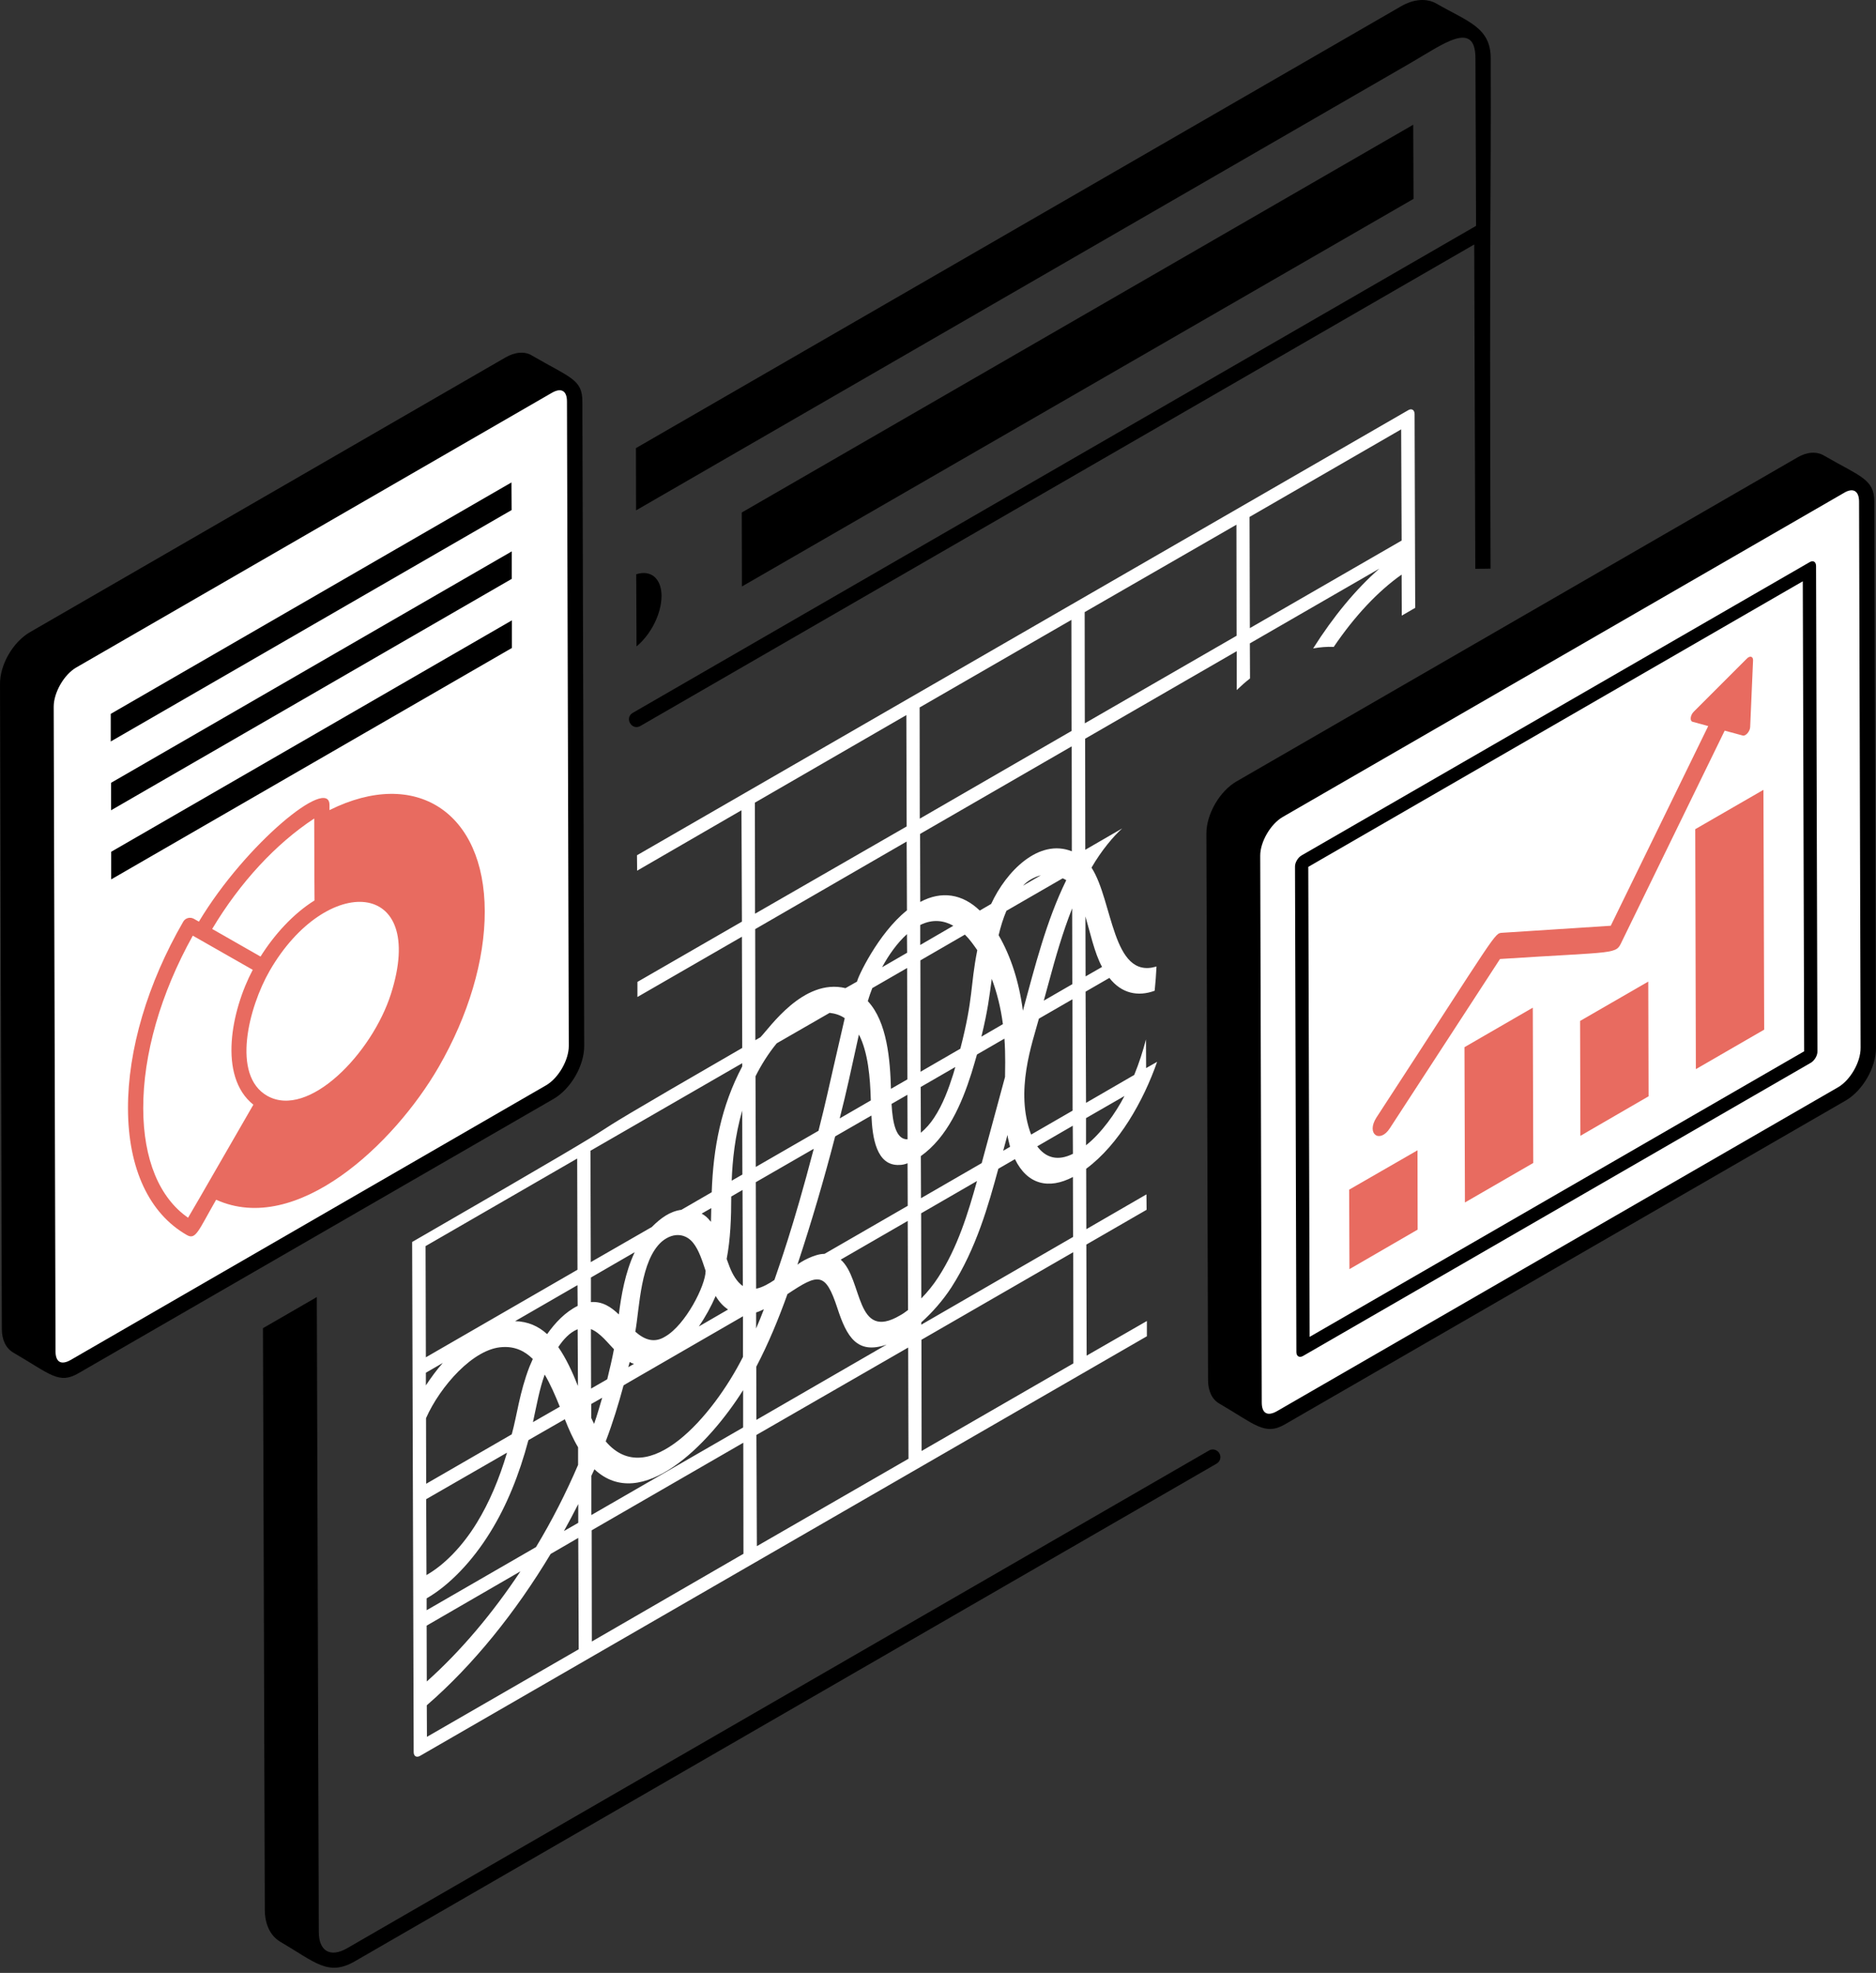 <?xml version="1.0" encoding="UTF-8"?> <svg xmlns="http://www.w3.org/2000/svg" width="194" height="204" viewBox="0 0 194 204" fill="none"><rect x="0" y="0" width="194" height="204" fill="#333333" stroke="none"/><path d="M4 140V69H4.5L54 40.5L58 39.5L59 41L60 105L59 109.5C58.667 110.5 57.9 112.5 57.5 112.5C57.1 112.5 24.333 131.5 8 141L6 142L4 140Z" fill="white"></path><path d="M129 145.5L126.5 86L191 49.5L193 51.5L193.5 109L191 113L131.5 147.5L129 145.5Z" fill="white"></path><path d="M125.022 149.985L35.917 201.438C34.15 202.464 32.967 201.738 32.967 199.766L32.762 134.117L27.194 137.335L27.384 197.448C27.384 198.978 27.951 200.161 28.977 200.776C32.573 202.874 33.93 204.404 36.706 202.795L125.811 151.342C126.189 151.121 126.316 150.647 126.095 150.269C125.874 149.89 125.385 149.764 125.022 149.985Z" fill="black"></path><path d="M68.411 61.606C68.395 59.792 67.291 58.893 65.792 59.382L65.824 66.842C67.322 65.596 68.411 63.451 68.411 61.606Z" fill="black"></path><path d="M146.143 12.897L76.708 52.993L76.723 60.643L146.175 20.563L146.143 12.897Z" fill="black"></path><path d="M146.285 42.819C146.285 42.362 145.954 42.204 145.607 42.425L65.871 88.436L65.887 90.03L76.676 83.783L76.723 95.298L65.918 101.529V103.09L76.723 96.859L76.755 108.358C51.28 123.075 74.862 109.81 42.621 128.422L42.779 181.169C42.779 181.611 43.094 181.769 43.457 181.548L118.602 138.171V136.593L112.372 140.174L112.34 128.691L118.571 125.094L118.555 123.501L112.34 127.098L112.324 120.851C115.716 118.343 118.255 113.816 119.659 109.794L118.523 110.441L118.508 107.475C118.192 108.674 117.798 109.92 117.293 111.15L112.308 114.037L112.261 102.538L114.722 101.118C115.984 102.743 117.703 103.074 119.407 102.443C119.533 101.15 119.517 101.181 119.596 99.935C119.58 99.935 119.564 99.951 119.549 99.951C115.006 101.276 115.1 93.153 112.876 89.714C113.902 87.932 115.164 86.449 116.047 85.66L112.23 87.869C112.23 87.38 112.214 76.953 112.214 76.385L127.893 67.331V71.354C128.334 70.928 128.792 70.518 129.265 70.155L129.249 66.527L142.641 58.798C140.212 60.927 137.877 63.751 135.795 67.047C136.505 66.921 137.215 66.858 137.925 66.89C140.086 63.703 142.499 61.132 144.944 59.413L144.96 63.656L146.348 62.852L146.285 42.819ZM112.308 115.614L116.283 113.327C115.369 115.094 113.902 117.16 112.308 118.422V115.614ZM113.965 99.983L112.261 100.961L112.245 94.762C112.703 96.292 113.176 98.547 113.965 99.983ZM110.952 119.305C109.406 120.078 108.16 119.747 107.261 118.532L110.936 116.403L110.952 119.305ZM110.92 114.841L106.63 117.318C104.926 112.822 106.756 107.854 107.434 105.33L110.905 103.327L110.92 114.841ZM103.27 96.702C103.475 95.819 103.743 94.967 104.075 94.178L109.895 90.818C110.006 90.881 110.148 90.929 110.258 91.007V91.023C108.192 95.235 107.024 99.951 105.778 104.51C105.384 101.513 104.532 98.879 103.27 96.702ZM104.453 118.58L103.743 118.99L104.185 117.349C104.185 117.539 104.406 118.39 104.453 118.58ZM103.712 105.898L101.488 107.191C102.166 104.431 102.324 102.932 102.56 101.213C103.097 102.633 103.491 104.21 103.712 105.898ZM105.794 91.575C106.251 91.086 106.914 90.692 107.639 90.503L105.794 91.575ZM110.889 101.765L107.939 103.469L108.444 101.623C109.138 99.036 109.895 96.402 110.873 93.926L110.889 101.765ZM93.901 135.458C93.632 135.663 93.349 135.868 93.081 136.01C88.427 138.754 89.248 132.287 86.945 130.252L86.96 130.236L93.869 126.246L93.901 135.458ZM85.288 129.637C85.272 129.637 85.257 129.637 85.225 129.653C84.231 129.653 82.733 130.505 82.465 130.773C82.465 130.757 82.481 130.725 82.481 130.71C83.932 126.325 85.225 121.908 86.361 117.523C86.361 117.523 86.361 117.523 86.361 117.507L90.115 115.346C90.21 117.602 90.62 120.583 93.017 120.457C93.285 120.457 93.57 120.394 93.853 120.283V120.299L93.869 124.684L85.288 129.637ZM86.834 115.646C87.623 112.538 87.875 111.245 88.822 106.97C89.768 108.816 89.989 111.403 90.052 113.785L86.834 115.646ZM92.197 114.147L93.838 113.201L93.853 117.807C92.67 117.838 92.308 116.182 92.197 114.147ZM92.134 112.586C92.055 109.652 91.755 105.661 89.737 103.516C89.815 103.358 89.8 103.216 90.21 102.159H90.225L93.806 100.093L93.838 111.608L92.134 112.586ZM91.219 100.014C91.897 98.752 92.781 97.506 93.79 96.591L93.806 98.516L91.219 100.014ZM63.994 135.915C63.205 135.158 62.306 134.543 61.107 134.637V132.098L65.634 129.479C64.641 131.593 64.246 133.943 63.994 135.915ZM65.555 141.026L65.54 141.041L64.988 141.357H64.972C65.019 141.183 65.082 141.01 65.114 140.836C65.256 140.915 65.398 140.978 65.555 141.026ZM64.483 143.25C64.672 143.123 64.53 143.218 76.834 136.104V140.3C73.726 146.452 66.991 154.197 62.637 149.039C63.379 147.098 63.962 145.174 64.483 143.25ZM73.521 126.34C73.364 126.183 73.174 125.836 72.559 125.489L73.553 124.921C73.537 125.378 73.521 126.183 73.521 126.34ZM74.01 134.006C74.373 134.637 74.815 135.079 75.288 135.41L75.256 135.426L72.291 137.145H72.275C72.953 136.167 73.537 135.095 74.01 134.006ZM72.969 131.404C72.969 132.918 70.887 137.003 68.789 138.202C67.653 138.912 66.644 138.533 65.698 137.697C66.155 135.126 66.218 130.347 68.442 128.375C69.72 127.318 70.997 127.618 71.707 128.549C72.275 129.274 72.606 130.315 72.969 131.404ZM76.818 132.965V132.981C76.187 132.539 75.745 131.751 75.461 131.025C75.351 130.757 75.256 130.457 75.146 130.173C75.54 128.139 75.619 125.883 75.619 123.722L76.786 123.044L76.818 132.965ZM76.771 121.451L75.666 122.082C75.745 119.984 75.998 117.476 76.755 114.826L76.771 121.451ZM59.798 155.522V157.462C59.751 157.493 58.363 158.282 58.316 158.313C58.836 157.383 59.325 156.452 59.798 155.522ZM59.782 151.468C58.536 154.37 57.085 157.225 55.429 159.97L44.119 166.5V165.27L44.151 165.254C46.438 163.929 48.836 161.468 50.713 158.408C52.385 155.711 53.694 152.493 54.64 148.928L54.672 148.912V148.897L58.41 146.751C58.804 147.745 59.246 148.755 59.782 149.654V151.468ZM55.113 147.051C55.523 145.174 55.776 143.676 56.328 142.13C56.912 143.123 57.416 144.275 57.89 145.458L55.113 147.051ZM57.732 139.29C58.237 138.533 58.899 137.776 59.735 137.445L59.767 143.313C59.183 141.846 58.536 140.442 57.732 139.29ZM56.58 137.95C55.681 137.13 54.593 136.641 53.268 136.609L59.719 132.886L59.735 135.032C58.442 135.678 57.416 136.767 56.58 137.95ZM59.688 119.794L59.719 131.293L44.04 140.347L44.009 128.848L59.688 119.794ZM44.04 141.94L45.791 140.931C45.145 141.657 44.577 142.445 44.04 143.25V141.94ZM51.974 139.29C53.236 139.212 54.262 139.685 55.098 140.521C54.971 140.805 54.861 141.073 54.751 141.325C53.71 144.038 53.489 146.247 52.921 148.313L44.072 153.424L44.056 146.641C45.507 143.36 48.962 139.417 51.974 139.29ZM44.072 155.017L52.432 150.206C51.627 152.935 50.586 155.38 49.309 157.462C47.826 159.891 45.949 161.799 44.166 162.825C44.151 162.84 44.119 162.856 44.103 162.872L44.072 155.017ZM53.82 162.478C50.965 166.784 47.668 170.712 44.135 173.866L44.119 168.093L53.82 162.478ZM44.151 179.592L44.135 176.327C48.946 172.163 53.347 166.673 56.943 160.68C57.022 160.632 59.719 159.071 59.798 159.023L59.846 170.538L44.151 179.592ZM61.06 118.99L76.755 109.936V110.267C74.578 114.384 73.758 118.659 73.6 123.28L70.493 125.078L70.477 125.094C69.278 125.252 68.332 125.946 67.401 126.877L61.092 130.505L61.06 118.99ZM61.107 137.429C62.07 137.808 62.906 138.928 63.489 139.511C63.3 140.537 63.047 141.578 62.795 142.619L61.123 143.581L61.107 137.429ZM61.139 145.174L62.275 144.527C62.007 145.426 61.754 146.326 61.439 147.225C61.328 147.02 61.234 146.815 61.139 146.609V145.174ZM61.155 152.603C61.249 152.383 61.376 152.146 61.47 151.925C66.328 156.484 73.3 149.386 76.849 143.739V147.603L61.155 156.657V152.603ZM61.202 169.734L61.186 158.235L76.865 149.181L76.881 160.664L61.202 169.734ZM78.064 82.995L93.727 73.941L93.759 85.455L78.08 94.478L78.064 82.995ZM78.096 96.071L93.759 87.017L93.79 94.131C90.778 96.528 88.632 101.181 88.632 101.497C88.585 101.529 87.481 102.144 87.433 102.175C83.064 101.118 79.562 106.324 78.632 107.254L78.111 107.554L78.096 96.071ZM80.304 107.901C80.351 107.869 80.367 107.854 80.367 107.854C80.54 107.759 81.471 107.223 85.793 104.731C86.345 104.794 86.881 104.951 87.355 105.283C85.272 114.305 85.541 113.359 84.642 116.924L78.159 120.662L78.127 111.292C78.711 110.125 79.452 108.942 80.304 107.901ZM84.153 118.785C82.007 127.003 80.525 131.025 80.083 132.35C79.61 132.681 78.79 133.155 78.19 133.249L78.159 122.239L84.153 118.785ZM78.19 135.71C78.458 135.631 78.727 135.505 78.995 135.379C78.742 136.041 78.474 136.719 78.19 137.366V135.71ZM81.424 133.833V133.817C84.642 131.672 85.351 131.483 86.597 135.268C87.56 138.234 88.632 140.079 91.677 139.038L91.661 139.054C91.629 139.07 91.614 139.07 91.598 139.085L78.222 146.815L78.206 141.325C79.484 138.88 80.525 136.341 81.424 133.833ZM78.269 159.875L78.222 148.376L93.916 139.338L93.948 150.837L78.269 159.875ZM95.1 73.152L110.794 64.098L110.81 75.581L95.115 84.651L95.1 73.152ZM110.826 77.174L110.842 88.026C107.434 86.67 104.059 90.077 102.497 93.468L101.33 94.147H101.314C99.516 92.427 97.371 92.08 95.163 93.263L95.147 86.228L110.826 77.174ZM95.163 95.645C96.503 94.983 97.655 95.203 98.585 95.724L95.163 97.711V95.645ZM95.178 99.304L99.784 96.639C100.289 97.143 100.652 97.664 101.062 98.248C100.305 102.112 100.683 103.106 99.311 108.437L95.194 110.819L95.178 99.304ZM98.79 110.33C98.712 110.583 98.648 110.835 98.57 111.087C98.112 112.523 97.529 114.179 96.582 115.599C96.219 116.151 95.73 116.718 95.226 117.129L95.21 112.397L98.79 110.33ZM95.226 119.558V119.542C97.97 117.586 99.453 114.147 100.463 110.961C100.668 110.314 100.841 109.668 101.03 109.037L103.87 107.396C103.996 109.1 103.933 110.803 103.933 111.355L101.519 120.268L95.242 123.895L95.226 119.558ZM101.015 122.129H101.03C100.115 125.426 99.027 128.99 97.04 132.05C96.535 132.839 95.92 133.596 95.273 134.259L95.257 125.457L101.015 122.129ZM95.273 136.735C96.409 135.71 97.497 134.48 98.38 133.123C100.967 129.101 102.229 124.558 103.239 120.851L104.958 119.857C106.236 122.492 108.46 123.012 110.952 121.703L110.968 127.902L95.273 136.972V136.735ZM95.305 150.032L95.289 138.533L110.984 129.479L110.999 140.978L95.305 150.032ZM112.182 74.792L112.167 63.293L127.861 54.255L127.877 65.738L112.182 74.792ZM129.249 64.95L129.218 53.451L144.897 44.397L144.944 55.895L129.249 64.95Z" fill="white"></path><path d="M34.072 83.767V83.231C34.056 80.203 25.412 87.222 20.569 95.298L20.033 94.998C19.654 94.793 19.181 94.919 18.96 95.282C15.254 101.686 13.219 108.563 13.235 114.621C13.25 120.835 15.427 125.489 19.339 127.713C20.254 128.233 20.522 127.239 22.352 124.053C30.68 127.823 40.76 118.296 45.365 110.33C48.441 104.999 50.145 99.273 50.129 94.225C50.113 84.004 43.015 79.319 34.072 83.767ZM27.888 100.377C33.724 90.266 44.245 90.787 40.428 102.775C38.472 108.911 31.91 115.725 27.636 113.311C23.913 111.198 25.711 104.163 27.888 100.377ZM32.494 84.635C32.541 102.128 32.494 85.897 32.526 93.105C30.302 94.493 28.346 96.67 26.942 98.91L21.942 96.055C24.828 91.228 28.535 87.238 32.494 84.635ZM19.449 125.914C16.468 123.848 14.828 119.873 14.812 114.621C14.796 109.037 16.61 102.727 19.938 96.749C20.901 97.301 18.676 96.023 26.137 100.282C23.929 104.447 22.525 111.292 26.2 114.226C19.434 125.962 20.412 124.274 19.449 125.914Z" fill="#E86B60"></path><path d="M11.499 88.074V90.929L52.937 67V64.145L11.499 88.074Z" fill="black"></path><path d="M52.921 57.015L11.484 80.944V83.783L52.921 59.855V57.015Z" fill="black"></path><path d="M52.889 49.886L11.452 73.814V76.669L52.905 52.741L52.889 49.886Z" fill="black"></path><path d="M60.413 108.169L60.224 41.526C60.224 39.239 59.041 39.097 55.035 36.778C54.293 36.305 53.284 36.384 52.29 36.951L3.139 65.344C1.357 66.353 -0.031 68.735 0.001 70.77L0.19 137.413C0.19 138.549 0.616 139.417 1.373 139.858C5.237 142.114 6.089 143.171 8.124 141.988L57.275 113.611C59.041 112.57 60.413 110.188 60.413 108.169ZM7.319 140.616C6.278 141.215 5.742 140.789 5.742 139.732L5.553 73.073C5.553 71.606 6.625 69.745 7.887 69.019L57.054 40.627C58.079 40.027 58.631 40.453 58.631 41.51L58.82 108.153C58.82 109.62 57.748 111.482 56.47 112.223L7.319 140.616Z" fill="black"></path><path d="M66.234 75.061L152.452 25.279L152.563 58.814C153.509 58.814 153.146 58.814 154.14 58.798C154.014 21.493 154.203 21.304 154.156 6.035C154.156 2.833 151.806 2.25 148.572 0.388C147.547 -0.211 146.19 -0.117 144.849 0.672L65.761 46.337L65.776 52.772L145.875 6.508C149.187 4.6 152.578 1.981 152.578 6.035L152.642 23.355L65.445 73.704C64.53 74.225 65.335 75.597 66.234 75.061Z" fill="black"></path><path d="M193.826 51.858C193.826 49.539 192.36 49.271 188.653 47.125C187.88 46.652 186.87 46.715 185.877 47.299L127.893 80.786C126.126 81.796 124.754 84.178 124.754 86.197L124.927 142.698C124.927 143.833 125.338 144.701 126.11 145.143C129.754 147.256 130.779 148.487 132.862 147.288L190.861 113.8C192.628 112.775 194 110.393 194 108.358L193.826 51.858ZM190.072 112.428L132.057 145.915C131.032 146.499 130.48 146.105 130.48 145.016C130.369 104.51 130.401 117.192 130.322 88.499C130.306 87.064 131.395 85.187 132.672 84.462L190.672 50.974C191.539 50.438 192.233 50.659 192.249 51.842L192.407 108.343C192.423 109.825 191.334 111.702 190.072 112.428Z" fill="black"></path><path d="M187.123 58.136L134.597 88.452C134.218 88.673 133.903 89.194 133.918 89.635L134.06 139.811C134.06 140.237 134.376 140.426 134.754 140.205L187.265 109.889C187.643 109.668 187.959 109.132 187.943 108.706L187.801 58.53C187.801 58.072 187.485 57.915 187.123 58.136ZM135.433 138.234L135.291 89.635L186.429 60.107L186.571 108.706L135.433 138.234Z" fill="black"></path><path d="M139.518 123.012L139.549 131.23L146.6 127.145L146.585 118.943L139.518 123.012Z" fill="#E86B60"></path><path d="M163.399 105.567L163.431 117.444L170.482 113.359L170.45 101.497L163.399 105.567Z" fill="#E86B60"></path><path d="M151.443 108.28L151.49 124.337L158.557 120.252L158.509 104.194L151.443 108.28Z" fill="#E86B60"></path><path d="M175.308 85.739L175.371 110.551L182.438 106.466L182.359 81.67L175.308 85.739Z" fill="#E86B60"></path><path d="M143.73 116.655L155.118 99.162C167.5 98.358 167.059 98.737 167.737 97.317L178.353 75.549L180.214 76.054C180.529 76.149 180.971 75.612 180.987 75.186L181.287 68.278C181.302 67.868 180.955 67.773 180.64 68.104L175.151 73.593C174.788 73.956 174.725 74.556 175.04 74.635L176.649 75.076L166.57 95.724L155.37 96.449C154.503 96.512 155.039 96.071 142.341 115.551C141.237 117.271 142.704 118.264 143.73 116.655Z" fill="#E86B60"></path></svg> 